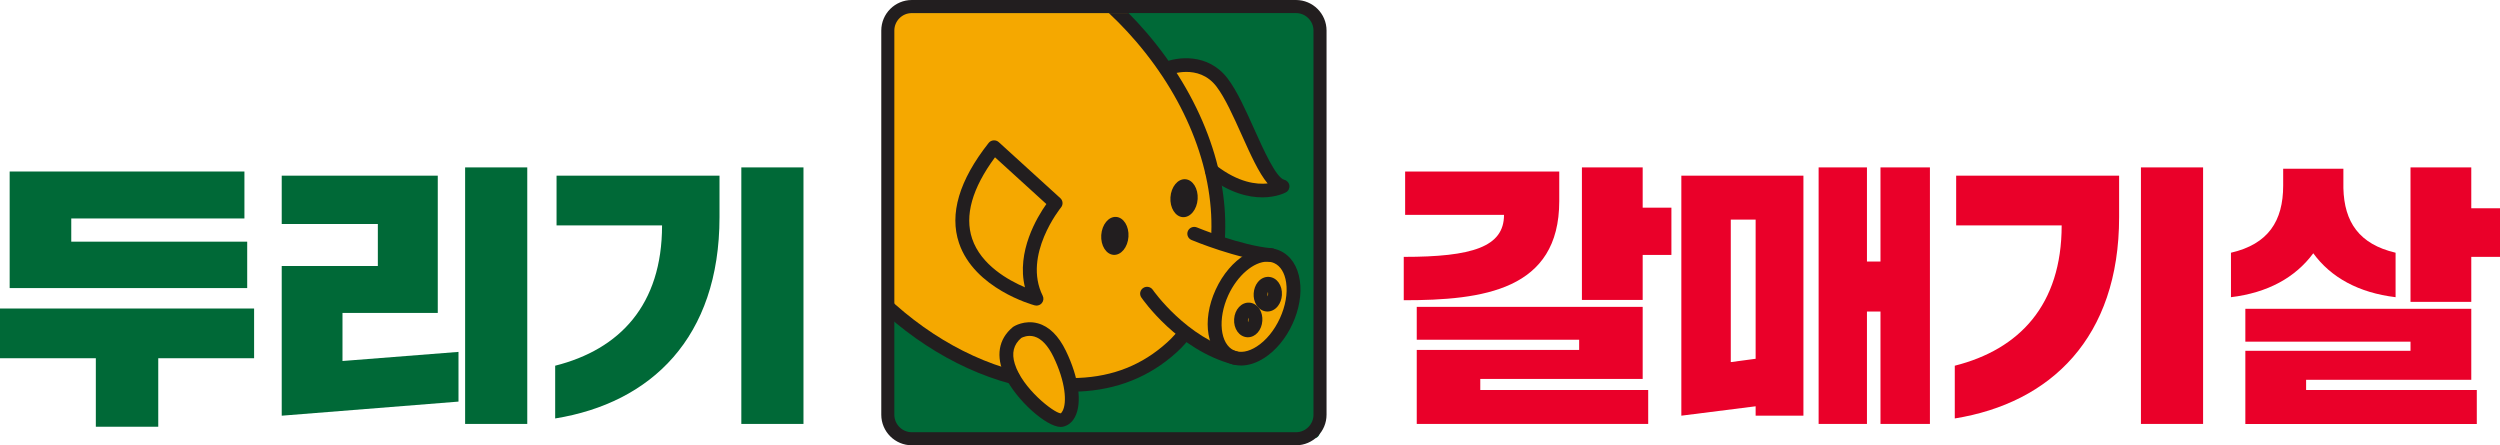 <?xml version="1.0" encoding="UTF-8"?>
<svg id="_레이어_1" data-name="레이어_1" xmlns="http://www.w3.org/2000/svg" version="1.1" xmlns:xlink="http://www.w3.org/1999/xlink" viewBox="0 0 1920 341.98">
  <!-- Generator: Adobe Illustrator 30.0.0, SVG Export Plug-In . SVG Version: 2.1.1 Build 123)  -->
  <defs>
    <style>
      .st0 {
        fill: none;
      }

      .st1 {
        fill: #006937;
      }

      .st2 {
        fill: #ea0029;
      }

      .st3 {
        fill: #221e1f;
      }

      .st4 {
        clip-path: url(#clippath);
      }

      .st5 {
        fill: #f5a800;
      }
    </style>
    <clipPath id="clippath">
      <path class="st0" d="M687.17,10.04h322.01c2.35,0,4.26,1.91,4.26,4.26v317.2c0,2.35-1.91,4.26-4.26,4.26h-322.01c-2.35,0-4.26-1.91-4.26-4.26V14.3c0-2.35,1.91-4.26,4.26-4.26Z"/>
    </clipPath>
  </defs>
  <g>
    <path class="st1" d="M0,236.94h195.15v38.18h-73.61v52.61h-47.94v-52.61H0v-38.18ZM189.85,221.24H7.42v-89.52h180.3v36.06H54.73v17.82h135.12v35.64Z"/>
    <path class="st1" d="M216.36,134.91h119.85v105.43h-73.18v36.91l89.09-7v38.18l-135.76,10.82v-114.97h73.82v-32.24h-73.82v-37.12ZM357.21,128.54h47.73v197.06h-47.73v-197.06Z"/>
    <path class="st1" d="M427.43,134.91h125.15v31.82c0,92.7-52.61,142.76-126.21,154.64v-40.51c49.64-12.52,82.09-46.67,82.09-107.76h-81.03v-38.18ZM569.34,128.54h47.73v197.06h-47.73v-197.06Z"/>
  </g>
  <g>
    <path class="st2" d="M1079.15,131.73h118.36v22.7c0,68.51-58.55,76.15-119.43,76.15v-33.3c52.61,0,77-7.64,77-32.24h-75.94v-33.3ZM1088.06,235.66h173.52v55.36h-124.73v8.49h128.97v26.09h-177.76v-56.85h124.73v-7.85h-124.73v-25.24ZM1214.91,128.54h46.67v30.97h22.06v36.27h-22.06v34.58h-46.67v-101.82Z"/>
    <path class="st2" d="M1291.27,134.91h93.76v184.33h-36.7v-7.21l-57.06,7.21v-184.33ZM1329.24,278.09l19.09-2.55v-106.91h-19.09v109.46ZM1396.7,128.54h37.12v72.33h10.39v-72.33h37.97v197.06h-37.97v-86.33h-10.39v86.33h-37.12v-197.06Z"/>
    <path class="st2" d="M1502.33,134.91h125.15v31.82c0,92.7-52.61,142.76-126.21,154.64v-40.51c49.64-12.52,82.09-46.67,82.09-107.76h-81.03v-38.18ZM1644.24,128.54h47.73v197.06h-47.73v-197.06Z"/>
    <path class="st2" d="M1713.39,194.09c28.64-6.58,40.09-24.39,40.09-51.55v-12.94h46.24v14.85c.64,26.09,12.09,43.06,40.09,49.64v34.15c-28.21-3.39-49.64-15.06-63.21-33.73-13.79,18.67-35,30.33-63.21,33.73v-34.15ZM1724.42,237.15h173.52v54.52h-126.85v7.85h131.09v26.09h-177.76v-56.21h126.85v-7h-126.85v-25.24ZM1851.27,128.54h46.67v31.39h22.06v37.33h-22.06v34.58h-46.67v-103.3Z"/>
  </g>
  <g>
    <path class="st1" d="M688.3,7.21h320.88c2.35,0,4.26,1.91,4.26,4.26v320.88c0,2.35-1.91,4.26-4.26,4.26h-320.88c-2.35,0-4.26-1.91-4.26-4.26V11.48c0-2.35,1.91-4.26,4.26-4.26Z"/>
    <g class="st4">
      <g>
        <path class="st5" d="M982.36,193.65c-1.83-.82-3.74-1.35-5.68-1.65-.06,0-.12-.03-.19-.04h0c-.75-.11-1.51-.19-2.28-.23-11-1.22-23.75-4.6-34.29-7.87.89-13.91,0-28.2-2.57-42.6,11.05,6.56,20.84,9.03,28.76,9.53,12.64.8,20.5-3.36,21.07-3.67,1.65-.91,2.57-2.71,2.33-4.56-.24-1.84-1.6-3.36-3.43-3.82-6.62-1.68-15.95-22.46-23.46-39.17-6.5-14.48-13.23-29.45-20.42-38.9-13.11-17.24-33.34-16.61-45.12-13.14-5.27-7.53-10.97-14.9-17.12-22.06-35.11-40.92-79.78-69.75-125.77-81.17-46.55-11.56-88.93-3.98-119.33,21.36-30.4,25.34-45.03,65.26-41.19,112.41,2.32,28.55,11.28,57.69,25.94,85.4-5.08,7.13-17.36,29.59.07,61.89.15.28.34.55.55.8.63.73,5.45,6.13,11.92,6.54,1.34.09,2.76-.05,4.22-.48,6.63-1.96,11.27-9.42,14.08-22.68,1.17,1.42,2.35,2.83,3.56,4.24,33.81,39.39,76.73,67.72,121.02,79.92,4.51,7.52,11.14,15.3,18.81,21.96,4.03,3.5,13.54,11.14,20.17,11.56.63.04,1.23.02,1.8-.08,3.81-.66,7.05-3.21,9.12-7.17,2.61-4.99,3.38-11.91,2.45-19.93,27.68-1.23,52.38-10.31,71.73-26.44,5.3-4.42,8.78-7.87,12.73-12.68,8.51,6.07,18.45,11.64,29.6,15.39.77.47,1.57.89,2.4,1.26,2.48,1.11,5.09,1.73,7.76,1.9,14.44.91,30.76-11.35,39.88-31.21h0c10.8-23.53,6.8-47.52-9.11-54.61Z"/>
        <g>
          <path class="st3" d="M973.39,239.25c-.2,0-.39,0-.59-.02-3.25-.21-6.16-2.1-8-5.19-1.48-2.48-2.18-5.6-1.96-8.79.2-3.18,1.3-6.19,3.09-8.46,2.22-2.83,5.32-4.35,8.61-4.13,6.07.39,10.45,6.52,9.96,13.97-.2,3.19-1.3,6.19-3.1,8.47-2.09,2.66-4.99,4.15-8.02,4.15ZM974.16,229h.08-.08ZM973.78,224.27c-.16.45-.29,1-.34,1.66-.04.66.02,1.23.12,1.69.16-.45.29-1,.34-1.66.04-.66-.02-1.23-.12-1.69Z"/>
          <path class="st3" d="M796.03,234.7c-.47,0-.94-.06-1.41-.19-1.89-.51-46.31-12.93-58.1-47.87-7.52-22.31.13-48.16,22.74-76.83.91-1.16,2.27-1.89,3.76-2.01,1.49-.12,2.95.38,4.04,1.37l47.27,43.01c2.06,1.87,2.29,5,.52,7.15-.3.36-29.58,36.61-14.05,67.82.92,1.85.65,4.06-.68,5.65-1.03,1.22-2.54,1.9-4.09,1.9ZM764.17,120.8c-17.59,23.83-23.5,44.83-17.57,62.5,6.79,20.2,27.78,31.92,40.57,37.37-6.76-27.38,9.44-54.08,16.44-63.97l-39.45-35.9Z"/>
          <g>
            <path class="st3" d="M866.66,181.82c-.53,8.04-5.63,14.27-11.4,13.91-5.77-.37-10.02-7.19-9.5-15.23.53-8.05,5.63-14.27,11.4-13.91,5.77.37,10.02,7.18,9.5,15.23Z"/>
            <path class="st3" d="M919.8,152.87c-.53,8.05-5.63,14.27-11.4,13.9-5.77-.37-10.02-7.19-9.5-15.23.52-8.05,5.63-14.27,11.4-13.9,5.77.37,10.02,7.19,9.5,15.23Z"/>
          </g>
          <path class="st3" d="M976.22,201.12c-.16,0-.31,0-.47-.02-25.21-2.14-59.21-16.18-60.64-16.78-2.7-1.12-3.97-4.2-2.83-6.86,1.14-2.67,4.25-3.92,6.97-2.79.34.14,33.9,13.99,57.43,15.99,2.92.25,5.09,2.79,4.84,5.67-.24,2.73-2.56,4.79-5.29,4.79Z"/>
          <path class="st3" d="M948.47,280.14c-.45,0-.92-.06-1.38-.18-42.54-11.23-69.43-49.88-70.56-51.52-1.64-2.4-1-5.65,1.43-7.27,2.43-1.62,5.73-.99,7.38,1.4.25.37,25.87,37.07,64.5,47.27,2.84.75,4.52,3.62,3.76,6.41-.64,2.34-2.78,3.88-5.13,3.88Z"/>
          <path class="st3" d="M953.1,280.71c-3.39,0-6.66-.68-9.72-2.04-16.54-7.37-20.82-32.07-9.74-56.23,11.09-24.16,32.73-37.31,49.29-29.92,8.3,3.7,13.76,11.88,15.36,23.03,1.48,10.28-.52,22.07-5.63,33.2h0c-5.11,11.13-12.78,20.39-21.59,26.09-6.03,3.9-12.17,5.88-17.97,5.88ZM973.18,200.96c-10.22,0-22.81,10.45-29.86,25.8-8.34,18.18-6.31,37.58,4.43,42.37,4.87,2.17,11.08,1.09,17.49-3.05,7.15-4.62,13.44-12.31,17.73-21.65h0c4.28-9.34,5.99-19.07,4.79-27.41-1.07-7.47-4.35-12.78-9.22-14.96-1.67-.75-3.48-1.1-5.36-1.1Z"/>
          <path class="st3" d="M958.37,259.02c-.19,0-.39,0-.59-.02-6.08-.39-10.46-6.53-9.97-13.97.49-7.45,5.65-12.96,11.7-12.6,3.25.21,6.16,2.1,8,5.19,1.48,2.48,2.18,5.6,1.96,8.78h0c-.47,7.2-5.29,12.62-11.1,12.62ZM959.13,248.77h.08-.08ZM958.75,244.04c-.16.45-.29,1-.34,1.67-.04.66.02,1.23.12,1.69.16-.45.29-1,.34-1.66h0c.04-.66-.02-1.23-.12-1.69Z"/>
          <path class="st3" d="M777.8,294.95c-.46,0-.93-.06-1.39-.18-44.96-12-88.61-40.61-122.89-80.56-35.21-41.03-56.69-89.36-60.5-136.09-3.86-47.38,10.86-87.51,41.44-112.99,62.59-52.16,172.98-25.29,246.09,59.9,41.7,48.59,63.6,106.64,60.1,159.27-.2,2.89-2.78,5.06-5.65,4.88-2.93-.19-5.15-2.68-4.95-5.57,3.32-49.95-17.67-105.28-57.61-151.82-69.33-80.78-173.01-107.09-231.11-58.66-27.89,23.24-41.28,60.23-37.7,104.15,3.63,44.57,24.24,90.8,58.02,130.17,32.9,38.34,74.65,65.76,117.55,77.21,2.83.76,4.51,3.63,3.74,6.43-.64,2.33-2.79,3.87-5.13,3.87Z"/>
          <path class="st3" d="M823.1,300.83c-2.92,0-5.3-2.33-5.31-5.21-.02-2.89,2.36-5.25,5.29-5.26,27.44-.12,50.22-8.06,69.66-24.25,5.24-4.37,8.36-7.51,12.34-12.48,1.82-2.26,5.17-2.65,7.47-.85,2.3,1.8,2.69,5.09.87,7.36-4.43,5.5-8.04,9.16-13.81,13.97-21.12,17.6-46.85,26.6-76.48,26.73h-.02Z"/>
          <path class="st3" d="M632.97,233.4c-7.17,0-12.56-6.02-13.23-6.81-.24-.28-.45-.59-.63-.92-21.1-39.1.96-64.03,1.91-65.08,1.96-2.16,5.33-2.33,7.51-.4,2.18,1.93,2.37,5.23.42,7.38-.83.94-17.68,20.63-.76,52.61,1.28,1.3,3.81,3.12,5.39,2.64.61-.18,6.04-2.45,8.75-24.93.35-2.87,3.04-4.91,5.91-4.58,2.92.34,4.99,2.95,4.65,5.82-2.48,20.47-7.65,31.19-16.28,33.73-1.25.37-2.47.53-3.64.53Z"/>
          <path class="st3" d="M814.66,327.9c-11.12,0-34.37-20.88-42.98-39.08-7.12-15.06-4.93-28.41,6.16-37.59.16-.13.33-.26.51-.37.35-.22,8.5-5.36,18.75-2.54,8.64,2.39,15.88,9.5,21.51,21.13,9.94,20.54,12.62,40,6.97,50.8-2.17,4.16-5.59,6.84-9.62,7.54-.42.07-.85.11-1.3.11ZM784.36,259.53c-5.96,5.1-7.58,11.64-4.98,19.97,5.85,18.74,29.64,37.39,35.2,37.95.47-.13,1.2-1.3,1.56-1.98,3.24-6.21,2.4-21.84-7.11-41.49-4.15-8.58-9.22-13.95-14.65-15.51-4.9-1.41-8.99.51-10.01,1.07Z"/>
          <path class="st3" d="M969.36,151.57c-10.59,0-25.14-3.34-41.85-16.21-2.31-1.78-2.72-5.07-.92-7.35,1.81-2.28,5.15-2.68,7.46-.9,17.12,13.19,31.08,14.69,39.49,13.78-6.84-8.19-13.07-22.06-19.95-37.36-6.28-13.98-12.77-28.44-19.29-37-13.84-18.22-36.34-8.96-36.58-8.87-2.67,1.15-5.82-.09-6.98-2.74-1.16-2.66.09-5.74,2.79-6.88,10.46-4.43,34.23-7.58,49.28,12.21,7.24,9.51,13.98,24.52,20.5,39.04,7.05,15.69,16.71,37.18,22.99,38.78,2.11.53,3.67,2.28,3.95,4.4.28,2.12-.78,4.2-2.68,5.25-.53.29-7.26,3.85-18.21,3.86Z"/>
          <path class="st3" d="M592.2,12.56c-9.23,0-17.43-3.33-22.49-9.13-.1-.12-.2-.24-.31-.36-.67.03-1.36.04-2.06.04-5.64,0-10.38-.94-14.48-2.87-8-3.76-13.97-11.73-15.97-21.34-1.55-7.4-.84-15.8,2.09-24.96.88-2.76,3.89-4.29,6.66-3.42,2.8.87,4.35,3.81,3.47,6.57-2.38,7.44-2.99,14.07-1.82,19.7,1.32,6.32,5.21,11.68,10.14,14,2.04.96,4.43,1.54,7.27,1.75-1.22-7.52,1.16-15.66,6.93-20.87,4.36-3.93,9.8-5.15,14.18-3.19,1.86.83,3.51,2.22,4.9,4.12,3.06,4.18,4.1,9.65,2.79,14.65-1.4,5.32-5.38,9.95-10.9,12.71-.06.03-.12.06-.18.09,2.76,1.32,6.11,2.04,9.78,2.04,3.42,0,6.66-1.32,10.4-2.86,2.3-.94,4.62-1.88,7.07-2.59,2.8-.81,5.77.76,6.6,3.54.83,2.78-.78,5.69-3.6,6.51-2.08.61-4.05,1.42-6,2.22-4.4,1.8-8.94,3.66-14.48,3.66ZM581.37-21.98c-.27,0-1.34.28-2.56,1.38-3.22,2.91-4.44,7.88-3.49,12.2.88-.27,1.7-.6,2.46-.98,2.77-1.39,4.8-3.63,5.43-6.01.52-1.97.09-4.22-1.12-5.87-.42-.58-.68-.71-.68-.71-.01,0-.02,0-.04,0Z"/>
        </g>
      </g>
    </g>
    <path class="st3" d="M995.29,10.04c7.43,0,13.47,6.04,13.47,13.47v294.97c0,7.43-6.04,13.47-13.47,13.47h-294.97c-7.43,0-13.47-6.04-13.47-13.47V23.5c0-7.43,6.04-13.47,13.47-13.47h294.97M995.29,0h-294.97c-12.98,0-23.5,10.52-23.5,23.5v294.98c0,12.98,10.52,23.5,23.5,23.5h294.97c12.98,0,23.5-10.52,23.5-23.5V23.5c0-12.98-10.52-23.5-23.5-23.5h0Z"/>
  </g>
</svg>